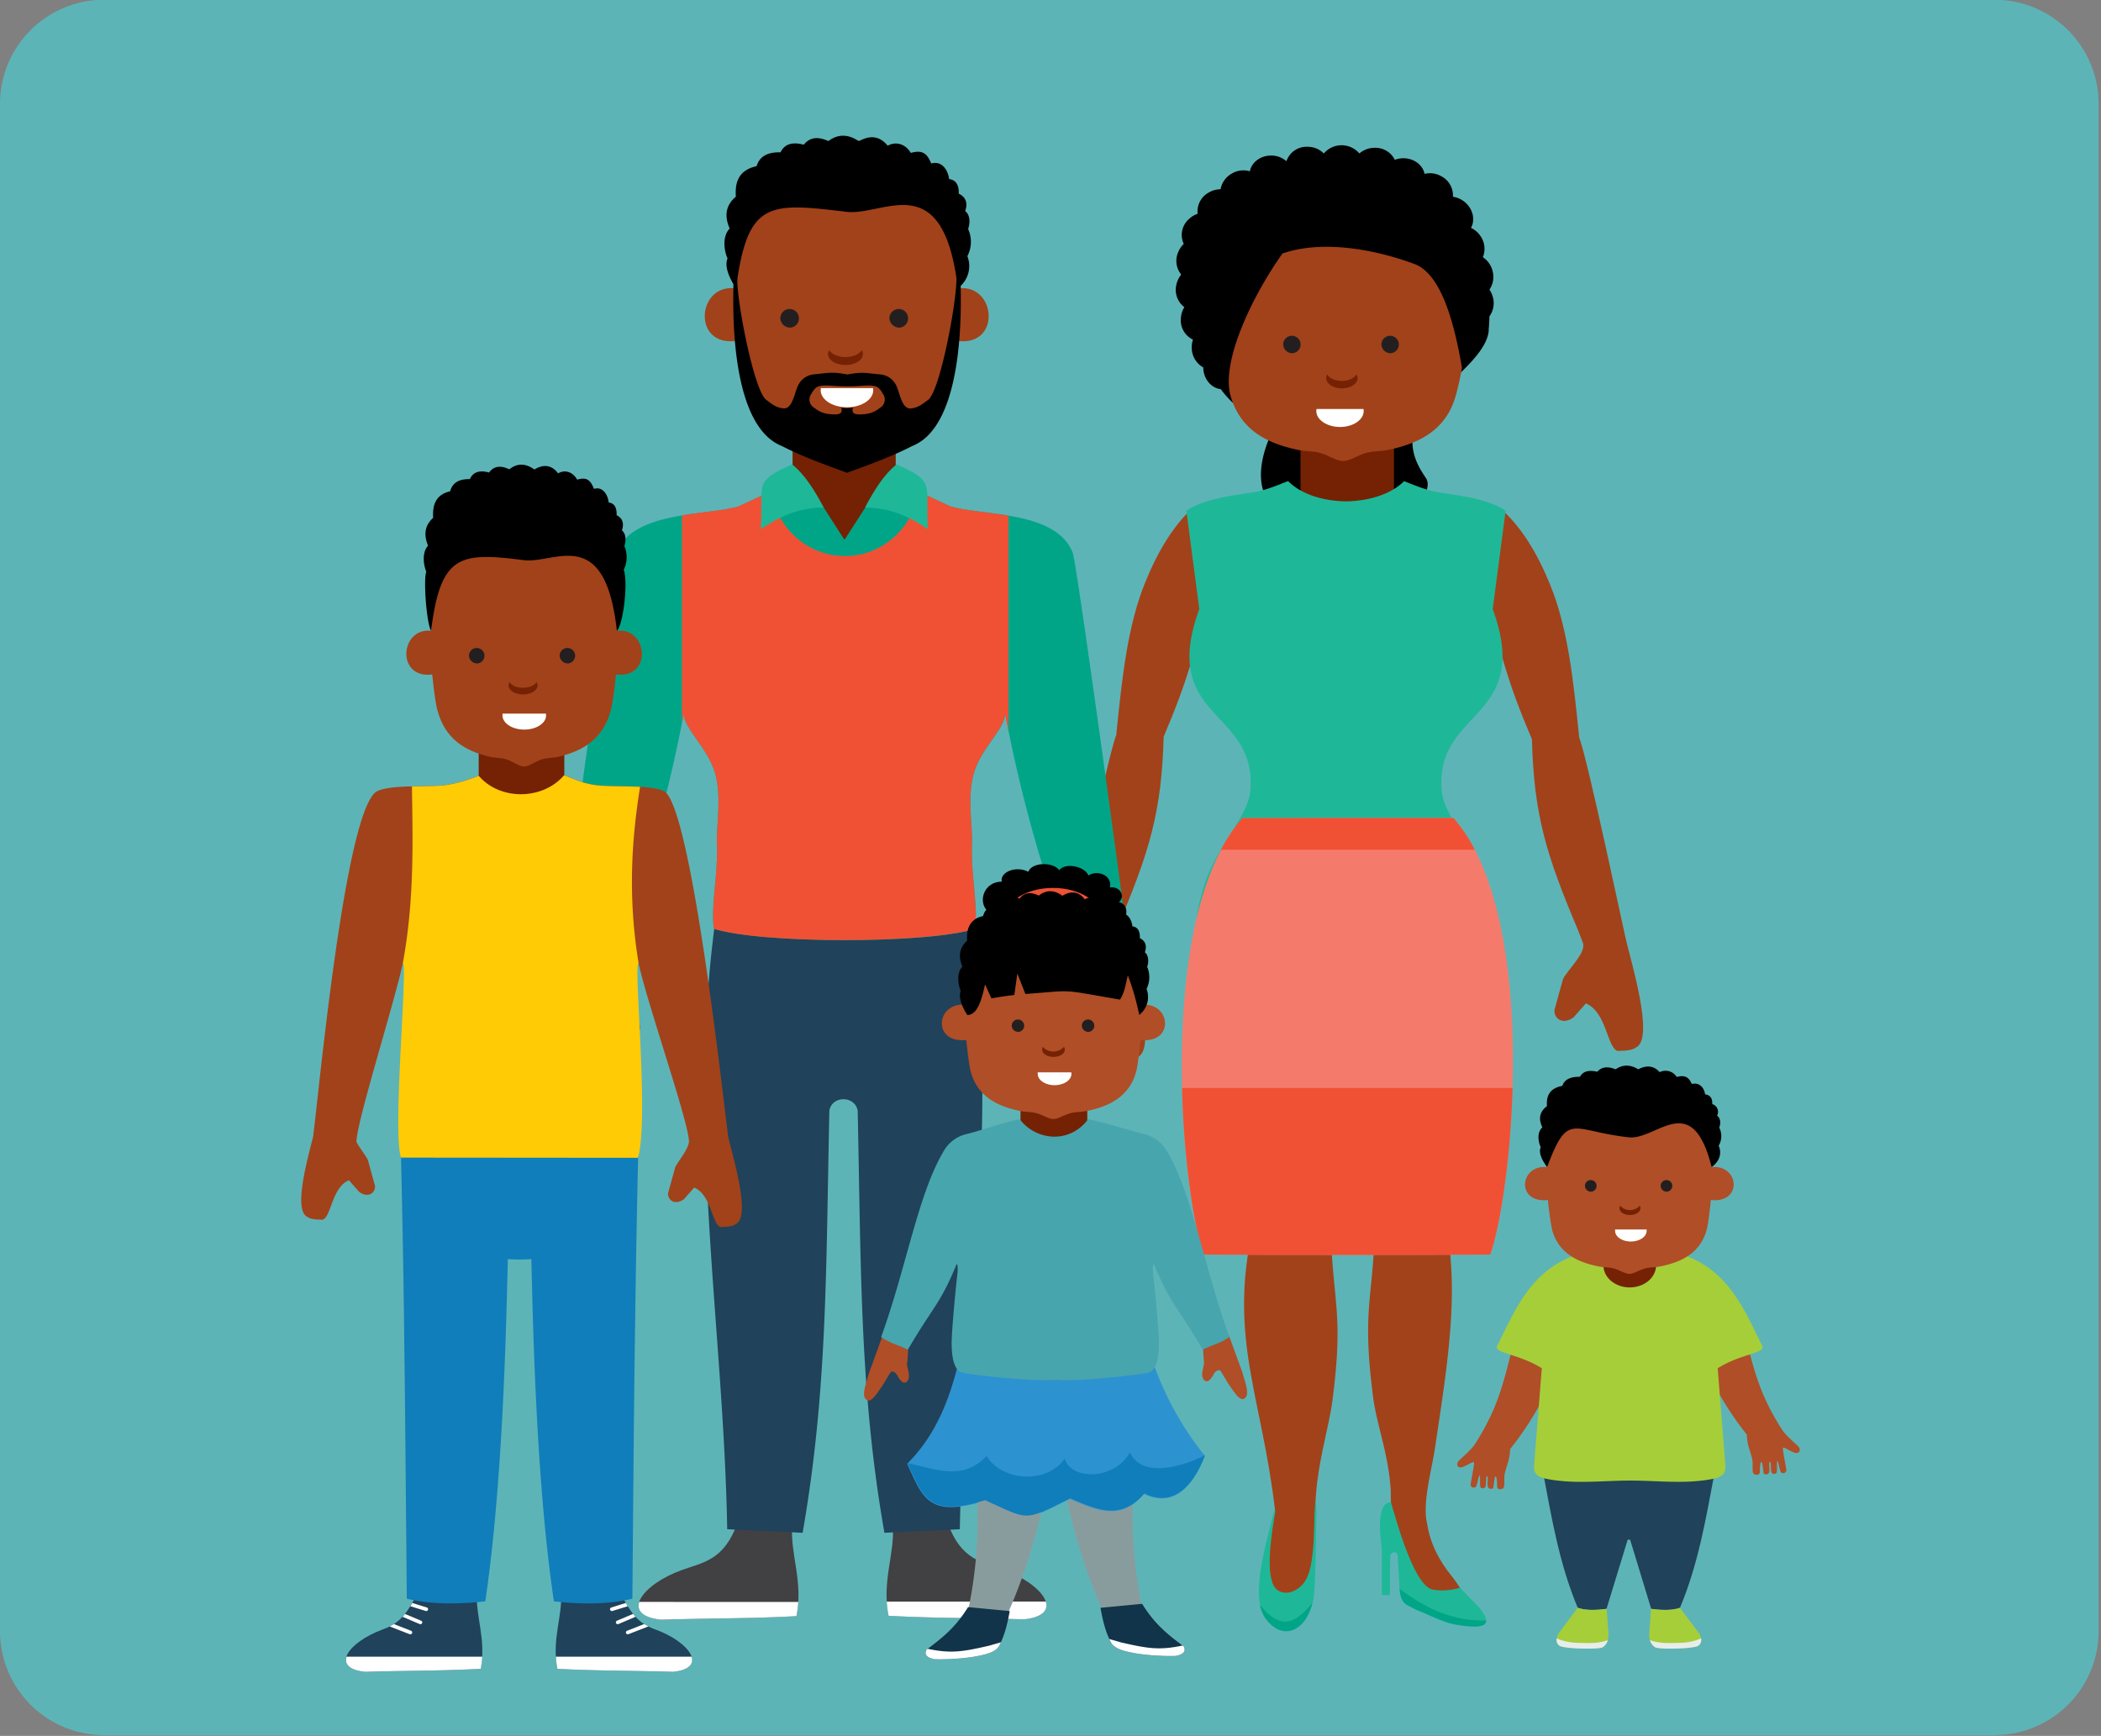 <svg id="Layer_1" data-name="Layer 1" xmlns="http://www.w3.org/2000/svg" xmlns:xlink="http://www.w3.org/1999/xlink" viewBox="0 0 740.6 612"><rect x="0" y="0" width="740.6" height="612" fill="#808080" stroke="none"/><defs><clipPath id="clip-path"><rect x="106.21" y="47.85" width="528.18" height="541.56" style="fill:none"/></clipPath></defs><path d="M703.3,611.73H36.46A36.7,36.7,0,0,1,0,575V36.63A36.7,36.7,0,0,1,36.46-.08H703.3a36.7,36.7,0,0,1,36.46,36.71V575a36.7,36.7,0,0,1-36.46,36.71" style="fill:#5db4b7"/><g style="clip-path:url(#clip-path)"><path d="M420.23,179.23c-6.61,6.18-12.13,15.12-16.57,26.14-6.07,15-8.08,32.63-10.17,53.73-2.82,6.9-16,69.2-16.37,70.75-2,8.7-10.33,35.62-3.57,38.56,1.5,1.32,6.46,1.15,6.46,1.15,3.65-1.28,3.87-13.76,11.12-16.73l4.35,4.92c4,2.89,7,.22,6.72-2.63q-1.54-5.52-3.07-11c-2-3.63-8.07-9.16-7-12.57l1.83-4.76c11.18-26.41,15.5-40.35,16.23-67.06,8.71-20.44,10.81-29.7,15.93-49.41-1.83-9.8-4-21.25-5.87-31.05" style="fill:#a2421a"/><path d="M529.92,180.16c6.61,6.18,12.13,15.12,16.57,26.14,6.07,15,8.08,32.63,10.17,53.73,2.82,6.9,15.94,69.11,16.37,70.75,2,8.7,10.33,35.62,3.57,38.56-1.51,1.32-6.47,1.15-6.47,1.15-3.64-1.28-3.86-13.76-11.11-16.73l-4.35,4.92c-4,2.89-7,.22-6.72-2.63,1-3.68,2-7.36,3.06-11,2-3.63,8.08-9.15,7-12.57l-1.84-4.76C545,301.27,540.71,287.33,540,260.62c-8.71-20.44-10.82-29.7-15.93-49.41,1.83-9.8,4-21.25,5.87-31.05" style="fill:#a2421a"/><path d="M434,350.36c-1.95,19,4.08,59.39,7.44,83.5-8.33,38.22,3.4,58.7,8,98.52-.37,1.48-5.25,19.28-5,30.54.18,8.27,4,11.86,10.18,8.68,11.89-6.09,7.82-25.77,9-40,.45-15.42,4.72-27.38,6.12-38.18,4-31.27,0-33.74-.7-61,5.24-19.89,5.47-54.81,7-72.92-12.61-2.56-29.39-6.57-42-9.12" style="fill:#a2421a"/><path d="M519.7,349.43c2,19-5,56.64-8.36,80.74,1.26,5.77-.47,8.61,0,13.69,1.76,20.47-2,43.15-5.53,66.77-1.12,7.54-4.45,19.28-2.81,26.28.36,1.48.94,9.06,8.51,18.48,5.18,6.45,9.37,15.54,3.16,12.36-3.95-2-9.12-1.08-13.94-5.33-3.09-2.72-4-11.6-6.56-14.67a41.67,41.67,0,0,1-5.8-8.86c-1.61-3.54,2.21-5.75,1.92-9.31-.05-1.78,0-3.76-.13-5.42-1.09-12.77-4.92-22.1-6.15-31.66-4-31.26,0-33.73.69-61-5.23-19.89-9-64.07-7.73-76.66,12.62-2.56,30.14-2.83,42.76-5.39" style="fill:#a2421a"/><path d="M524.78,116.56c-1,11.08-22.17,22.7-25.73,32.63-3.42,9.52,1.49,16.11,3.69,19.53s-2.55,13.57-16.12,17c-20.47,5.2-52.13-.42-39.08-31.57,2-4.9-3.24-3.34-13-12.18a34.42,34.42,0,0,1-4.21-4.76c-3.09-.35-5.72-3.12-6.14-6.77,0-.3-.05-.61-.05-.92a7.83,7.83,0,0,1-4-6.09,8.55,8.55,0,0,1,.38-3.7,7.54,7.54,0,0,1-4.26-7.63,8.41,8.41,0,0,1,1.23-3.81,7.62,7.62,0,0,1-2.84-7.8,8.36,8.36,0,0,1,1.73-3.69,7.64,7.64,0,0,1-1-8.06A8.19,8.19,0,0,1,417.27,86,7.45,7.45,0,0,1,419,77.32a8.57,8.57,0,0,1,3.16-1.95,7.59,7.59,0,0,1,3.9-7.48,8.39,8.39,0,0,1,4.19-1.17,7.91,7.91,0,0,1,3.89-5.49,8,8,0,0,1,6.44-.84c.6-3.15,3.72-5.55,7.48-5.55a8.09,8.09,0,0,1,5.41,2,7.46,7.46,0,0,1,7.37-5.09,8,8,0,0,1,5.8,2.36,8.21,8.21,0,0,1,12.53,0,8.14,8.14,0,0,1,5.44-2,7.64,7.64,0,0,1,7.07,4.24,8.42,8.42,0,0,1,3-.56c3.75,0,6.85,2.38,7.48,5.51a8.08,8.08,0,0,1,6,.89,7.64,7.64,0,0,1,4,7.18,8.36,8.36,0,0,1,4.2,1.89c2.89,2.42,3.73,6.27,2.16,9.07a8.28,8.28,0,0,1,3.33,2.87,7.8,7.8,0,0,1,.85,7.49,8,8,0,0,1,3.4,4.75,7.93,7.93,0,0,1-1.07,6.66,8.58,8.58,0,0,1,1.19,2.6,7.91,7.91,0,0,1-1.21,6.84c0,1.67-.13,3.34-.28,5"/></g><rect x="458.43" y="152.5" width="32.95" height="25.46" style="fill:#742203"/><g style="clip-path:url(#clip-path)"><path d="M433.75,139.45c3.44,12.34,13.15,16.88,23.55,19.1,4.57,1,6.1,0,10.9,2.21,2.6,1.2,3.93,1.79,5.26,1.78s2.65-.58,5.26-1.78c4.8-2.21,6.33-1.23,10.9-2.21,10.4-2.22,20.11-6.76,23.54-19.1a96.93,96.93,0,0,0,2.18-9.76c-3.27-19.36-8.32-33.47-16.74-36.61-14.19-5.28-32.58-8.53-46.53-3.71-11.24,15.89-21.57,38.37-18.32,50.08" style="fill:#a2421a"/><path d="M455.63,124.52a3.07,3.07,0,1,0-3.31-3.06,3.2,3.2,0,0,0,3.31,3.06" style="fill:#231f20"/><path d="M490.26,124.52a3.07,3.07,0,1,0-3.31-3.06,3.2,3.2,0,0,0,3.31,3.06" style="fill:#231f20"/><path d="M478.17,132a2.49,2.49,0,0,1,.38,1.31c0,2-2.48,3.6-5.54,3.6s-5.54-1.62-5.54-3.6a2.49,2.49,0,0,1,.38-1.31c.8,1.34,2.81,2.3,5.16,2.3s4.36-1,5.16-2.3" style="fill:#742203"/><path d="M480.62,144.19a3.35,3.35,0,0,1,.07.71c0,3.11-3.73,5.63-8.33,5.63S464,148,464,144.9a4.17,4.17,0,0,1,.07-.71Z" style="fill:#fff"/><path d="M454,169.63c-4,1.54-7.91,3.33-13.22,4.1-8,1.15-15.11,2.28-20.69,5.18a17.56,17.56,0,0,0-1.89,1.14l4.55,34.67c-14.28,39.22,20.26,35,18,63.88-.78,9.82-12,18.9-16.7,34.95-1.4,4.8-2.85,11-2.45,17.07,16.87,1.51,34.6,2.28,52.33,2.31H475c17.73,0,35.46-.8,52.33-2.31.4-6.05-1-12.27-2.45-17.07-4.67-16.05-15.92-25.13-16.7-34.95-2.28-28.89,32.25-24.66,18-63.88l4.55-34.67a20.47,20.47,0,0,0-1.88-1.14c-5.59-2.9-12.72-4-20.7-5.18-5.31-.77-9.24-2.56-13.22-4.1-4.6,4.67-12.48,7-20.43,7.12-7.93-.08-15.82-2.45-20.42-7.12" style="fill:#1eb898"/><path d="M437.92,288.43c-30.62,34.76-21.64,131-13.61,153.88,33.88.15,67.15.15,101,0,8-22.91,17.61-119.18-13-153.94-24.85,0-49.56,0-74.41.06" style="fill:#f47b6c"/><path d="M416.67,383.57c.64,25.93,4.22,49,7.64,58.74,33.88.16,67.15.16,101,0,3.42-9.76,7.12-32.8,7.88-58.74Z" style="fill:#f05134"/><path d="M437.92,288.43a56.43,56.43,0,0,0-7.52,11.14h89.46a55.51,55.51,0,0,0-7.53-11.2c-24.85,0-49.56,0-74.41.06" style="fill:#f05134"/><path d="M449.1,532.73c-2.05,9.16-9,30-2.87,38,3.92,5.13,8,4.92,10.72,3.28,3.4-2,5-6,5.95-9.79.64-2.48.88-13.84,1-23.17.06-4.05.22-6.7.11-9.22,0-1-.24-3.19-.35-2.72-.25,4-.37,7.85-.51,11.68a70,70,0,0,1-.67,8.45c-.64,5.17-2,9.62-6.4,11.62A5.79,5.79,0,0,1,451,561c-5.81-2.46-2.74-20.38-1.49-27.94.17-1-.4-.64-.38-.3" style="fill:#1eb898"/><path d="M444.16,565.78a12.08,12.08,0,0,0,2.07,5c3.92,5.13,8,4.92,10.72,3.28,3.16-1.89,4.75-5.49,5.74-9-3,3.58-6.3,6.64-9.55,6.65s-6.27-2.58-9-5.93" style="fill:#00a588"/><path d="M490.26,529.58c-2.37.15-3.34,2.49-3.66,5.41-.45,4.16.11,7.2.49,11.45v15.87l2.83.09.12-13.73c.13-1.63,2.31-2,2.61-.41.2,3.19.36,5.8.56,9,.15,2.52-.12,7.07,2.89,8.64l3.12,1.62c7.17,2.9,9.73,4.56,14.67,5.36,9.18,1.49,12.62.26,7.79-5.85q-3.51-3.64-7-7.28a21.34,21.34,0,0,1-9.69.68c-6.69-1.51-12.85-24.73-14.7-30.85" style="fill:#1eb898"/><path d="M493.35,560.18c.19,2.24.72,4.66,2.75,5.72l3.12,1.62c7.17,2.9,9.73,4.56,14.67,5.36,6.37,1,10,.76,10-1.55a41.45,41.45,0,0,1-8.74-.72c-9.44-2-15.31-5.78-21.78-10.43" style="fill:#00a588"/><path d="M259.82,537.28c-4.72,12.87-12,13.52-19.59,16.29-13.89,5-22.11,15.93-7.17,17.45,18.69-.56,31.79-.36,47.68-1.25,2.44-12-2.13-21.59-1.51-31.61-8.33-.29-11.09-.58-19.41-.88" style="fill:#414042"/><path d="M334.14,537.16c4.73,12.86,12,13.52,19.59,16.28,13.9,5,22.12,15.94,7.18,17.46-18.69-.56-31.79-.37-47.68-1.25-2.45-12,2.13-21.59,1.51-31.62,8.33-.29,11.08-.58,19.4-.87" style="fill:#414042"/><path d="M225.34,564.76c-1,3,1.07,5.58,7.72,6.26,18.69-.56,31.79-.36,47.68-1.25a36.28,36.28,0,0,0,.66-5Z" style="fill:#fff"/><path d="M368.63,564.64c1,3-1.07,5.58-7.72,6.26-18.69-.56-31.79-.37-47.68-1.25a36.28,36.28,0,0,1-.66-5Z" style="fill:#fff"/><path d="M251.78,327.41c-9.28,72.09,3.36,142.21,4.56,211.72,8,.42,18.6.84,26.58,1.27,8.68-49.62,8.23-91.75,9.42-148.84.94-5.37,9-5.37,10,0,1.2,57.09.74,99.22,9.42,148.84,8-.43,18.61-.85,26.58-1.27,1.21-69.51,13.84-139.63,4.56-211.72a702.41,702.41,0,0,1-91.07,0" style="fill:#20425a"/><path d="M284.67,147.41h25.77a5.31,5.31,0,0,1,5.3,5.29v48.8a5.32,5.32,0,0,1-5.3,5.3H284.67a5.31,5.31,0,0,1-5.29-5.3V152.7a5.3,5.3,0,0,1,5.29-5.29" style="fill:#742203"/><path d="M273,57.86c-8.81,8.13-13.53,24.71-14,43.78-13.27-1.5-15.05,20.53.41,18.56,0,0,1,10.24,2,14.42,3.21,13.17,12.27,18,22,20.39,4.27,1.05,5.69,0,10.17,2.35,4.83,2.54,4.94,2.54,9.77,0,4.48-2.35,5.9-1.3,10.17-2.35,9.7-2.38,18.76-7.22,22-20.39,1-4.18,2-14.42,2-14.42,15.46,2,13.68-20.06.4-18.56-.5-18.9-5.13-35.4-13.8-43.55-12.29-11.58-38.7-11.62-51.08-.23" style="fill:#a2421a"/><path d="M278.73,115.5a3.29,3.29,0,1,0-3.68-3.27,3.5,3.5,0,0,0,3.68,3.27" style="fill:#231f20"/><path d="M317.19,115.5a3.29,3.29,0,1,0-3.67-3.27,3.51,3.51,0,0,0,3.67,3.27" style="fill:#231f20"/><path d="M303.77,123.44a2.59,2.59,0,0,1,.41,1.39c0,2.12-2.75,3.84-6.15,3.84s-6.16-1.72-6.16-3.84a2.53,2.53,0,0,1,.43-1.39c.89,1.43,3.12,2.45,5.73,2.45s4.84-1,5.74-2.45" style="fill:#742203"/><path d="M307.73,136.82a3.92,3.92,0,0,1,.08.76c0,3.32-4.15,6-9.26,6s-9.25-2.7-9.25-6a3.91,3.91,0,0,1,.07-.76Z" style="fill:#fff"/><path d="M397.4,332.9c1.32,7.09,10.93,36.62,3.56,39.83-1.56,1.36-6.69,1.19-6.69,1.19-3.76-1.33-4-14.22-11.48-17.28-1.49,1.69-3,3.38-4.49,5.08-4.09,3-7.27.23-6.94-2.72q1.58-5.7,3.16-11.41c2.05-3.75,7-8.75,5.86-12.27L378.87,330Z" style="fill:#a2421a"/><path d="M199.54,335.55c-1.33,7.09-10.95,36.62-3.57,39.83,1.56,1.36,6.68,1.19,6.68,1.19,3.76-1.33,4-14.22,11.48-17.28l4.5,5.07c4.09,3,7.26.24,6.93-2.71Q224,356,222.4,350.24c-2.05-3.75-6.94-8.75-5.85-12.28l1.51-5.37Z" style="fill:#a2421a"/><path d="M297.85,331.43h-.36c-18.9,0-37.74-1.36-45.86-4-1.1-8.38,1.51-18.72,1.09-30-.25-6.64,1.88-17.12-.91-25.65-2.71-8.27-10.35-14.62-10.82-20A502.73,502.73,0,0,1,216.55,338l-19.34-1.45c.51-5.64,18.48-137.84,20-141.65,3-7.52,11-10.74,19.68-12.53,8.44-1.73,17.55-2.13,23.45-3.81l17.32-8.11,9.76,3.92q5.07,7.89,10.15,15.79h.22l10.16-15.79,9.75-3.92L335,178.52c5.89,1.68,15,2.08,23.45,3.81,8.71,1.79,16.7,5,19.68,12.53,1.51,3.81,19.48,136,20,141.65L378.8,338a501.85,501.85,0,0,1-24.45-86.19c-.47,5.41-8.11,11.76-10.82,20-2.79,8.53-.66,19-.91,25.65-.42,11.24,2.19,21.58,1.09,30-8.11,2.66-26.95,4-45.86,4Z" style="fill:#00a588"/><path d="M297.85,331.43h-.36c-18.9,0-37.74-1.36-45.86-4-1.1-8.38,1.51-18.72,1.09-30-.25-6.64,1.88-17.12-.91-25.65-2.71-8.27-10.35-14.62-10.82-20l-.6,3.09V181.69c7.37-1.22,14.86-1.72,19.94-3.17l11.44-5.36c2,13,12.91,22.88,26.05,22.88s24-9.84,26-22.74L335,178.52c5.21,1.49,12.94,2,20.49,3.26v75.84c-.39-2-.78-3.91-1.15-5.85-.47,5.41-8.11,11.76-10.82,20-2.79,8.53-.66,19-.91,25.65-.42,11.24,2.19,21.58,1.09,30-8.11,2.66-26.95,4-45.86,4Z" style="fill:#f05134"/><path d="M279.2,163.71c-2.05.93-3.72,1.72-5.07,2.45-7.84,4.25-5.12,6.46-5.94,20.39,6-4.08,12.61-7.45,22.14-7.66-3.31-6.27-6.85-11.82-11.13-15.18" style="fill:#1eb898"/><path d="M316.07,163.71c2.05.93,3.72,1.72,5.07,2.45,7.84,4.25,5.12,6.46,5.94,20.39-6-4.08-12.62-7.45-22.14-7.66,3.3-6.27,6.85-11.82,11.13-15.18" style="fill:#1eb898"/><path d="M296.52,143.71c.85,2.55-1.49,2.52-3.86,2.3a9.46,9.46,0,0,1-5.55-2.18,3.39,3.39,0,0,1-1-5.13,6.37,6.37,0,0,1,1.66-2.11c1.28-.78,3.15-.77,5.72-.58,1.65.12,3.3.18,4.95.19h.35c1.64,0,3.28-.07,4.94-.19,2.57-.19,4.44-.2,5.72.58a6.25,6.25,0,0,1,1.66,2.11,3.39,3.39,0,0,1-1,5.13,9.49,9.49,0,0,1-5.56,2.18c-2.37.22-4.72.25-3.86-2.3a12.34,12.34,0,0,1-4.2,0Zm2.1-11.7c-5.38-1-6.31-.56-12,0a6.79,6.79,0,0,0-5,3.34c-1.41,2-2,8.85-5.35,8.62-2.46-.17-3.92-1.3-6.15-3-4.25-2.94-10.44-34.76-10.22-42.74a8.89,8.89,0,0,1-1.36,1.55c-.06,6.37-1.83,50.06,17.09,57.47,5.36,2.79,12.77,5.8,22.8,9.35v.14a.56.56,0,0,0,.16-.07h0a.71.71,0,0,0,.16.07v-.14c10-3.55,17.42-6.56,22.79-9.35,18.92-7.41,17.14-51.21,17.09-57.58A10.6,10.6,0,0,1,337.13,98c.23,8-5.78,40.05-10,43-2.23,1.67-3.69,2.8-6.14,3-3.38.23-3.95-6.59-5.36-8.62a6.81,6.81,0,0,0-5-3.34c-5.71-.53-6.63-1-12,0"/><path d="M266.66,58.6c-6.48,1.42-7.61,5.91-7.27,10.73-3.25,2.76-4.32,6.33-2.18,11.24-2.94,3.07-1.73,8.48-.75,10.52-1.3,3,1,7.65,3,10.52,4.07-31.07,11.6-30.21,39.33-26.88,13.27,1.13,33.82-16,38.83,26.88A9.58,9.58,0,0,0,341,90.31a10.94,10.94,0,0,0,.26-9.58c.92-2.6.46-5.31-1.05-6.29,1.12-3.14-.05-5.15-2.26-6.16.13-3.06-1-4.86-3.4-5.15-.38-3.37-2.75-6.57-6.28-5.48-1.55-3.7-3.2-4.86-7.21-3.74-1.85-3.18-5.3-4.16-8.15-2.54-3-3.69-6.51-3.63-10.17-1.57-3.8-2.63-7.46-2.55-10.73-.06-3.45-1.58-6.46-1.52-8.67,1.28-3.72-1-6.7-.46-8.21,2.68-4-.09-7.25,1-8.43,4.9"/></g><rect x="359.73" y="384.18" width="23.53" height="18.17" style="fill:#742203"/><g style="clip-path:url(#clip-path)"><path d="M311,471.16l-4.83,13.33c-.42,1.89-2.43,6.86-1.19,8.52,1.6,2.14,3.44-.68,5.64-3.85,1.26-1.8,2.36-4,3.48-5.55a1.82,1.82,0,0,1,1.64.54c.58.52.83,1.56,1.87,2.67,1.22,1.31,2.46.44,2.74-1.07s-.54-3.45-.62-4.9A41.13,41.13,0,0,0,320,473l-9-1.85" style="fill:#b04e27"/><path d="M433.15,470.69,438,484c.42,1.88,2.44,6.86,1.19,8.51-1.6,2.14-3.44-.68-5.64-3.84-1.26-1.81-2.36-4-3.48-5.56a1.83,1.83,0,0,0-1.64.54c-.57.52-.83,1.56-1.87,2.67-1.22,1.31-2.46.44-2.74-1.06s.54-3.46.62-4.91a42.83,42.83,0,0,1-.24-7.84l9-1.84" style="fill:#b04e27"/><path d="M400,519.78a153.21,153.21,0,0,0,2.79,47.74l-13.95.7a197,197,0,0,1-13.94-46l25.1-2.43" style="fill:#899c9d"/><path d="M337.54,481.73c-3.4,13.14-8.16,24.71-17.78,34.33,5.44,11.76,7.35,19.25,27.37,13.07,15.77,7.09,13.37,7.6,30-.7,9.43,4,17.85,8,26.14-1.74,9.62,4.71,16.8-1.45,21.44-13.42a110.19,110.19,0,0,1-18.48-33.63l-68.66,2.09" style="fill:#2d92d0"/><path d="M343.86,520.92a153.24,153.24,0,0,1-2.79,47.75l13.94.7a196.53,196.53,0,0,0,13.95-46l-25.1-2.44" style="fill:#899c9d"/><path d="M341.25,566.58c-4.22,6.81-8.41,10.39-14.64,15-1.06,1.85.37,2.94,2.79,3.4a82.05,82.05,0,0,0,12.91-.73c5.71-.9,8.82-1.88,10-4.19,1.47-3,2.53-6,3.62-12.07l-14.64-1.4" style="fill:#11344a"/><path d="M327,581.29l-.37.28c-1.06,1.85.36,2.94,2.79,3.4a81.86,81.86,0,0,0,12.9-.73c5.72-.9,8.83-1.88,10-4.19.18-.35.34-.7.51-1.06l-4.24,1.22c-9.18,2.11-13.42,2.83-21.56,1.08" style="fill:#fff"/><path d="M402.6,565.43c4.22,6.81,8.41,10.39,14.64,15,1.06,1.85-.37,2.94-2.79,3.4a82.05,82.05,0,0,1-12.91-.73c-5.71-.9-8.82-1.88-10-4.19-1.48-3-2.53-6-3.62-12.07l14.64-1.4" style="fill:#11344a"/><path d="M319.9,515.83h0c5.44,11.77,7.34,19.26,27.36,13.07,15.77,7.1,13.38,7.61,30-.7,9.43,4,17.85,8,26.14-1.74C413,531.18,420.17,525,424.81,513c-7,3.67-22,8.63-26.49-.87-6,10.15-21.13,9.48-23,2.09-6.3,9.16-22.21,8-27.53-.87-8.47,8.77-17.64,4.72-27.89,2.44" style="fill:#0f7eba"/><path d="M416.86,580.14l.37.28c1.06,1.85-.36,2.93-2.78,3.39a81.93,81.93,0,0,1-12.91-.72c-5.72-.9-8.83-1.89-10-4.19-.18-.35-.35-.7-.51-1.06l4.24,1.22c9.17,2.11,13.41,2.83,21.55,1.08" style="fill:#fff"/><path d="M359.47,394.58c-6.9,1.47-11.69,3.39-18.39,5.15a12.51,12.51,0,0,0-8.28,5.85c-9.1,15-13.3,41.25-22.2,65.8,3.72,2.5,5.42,2.47,9.43,4.45,8.76-15.1,11.32-15.82,17.19-30.19,0,0,.7,0,.17,4.36s-1.74,17.25-1.91,22.3.52,11,3.83,11.68,21.09,2.79,30.15,2.61c.78,0,1.62,0,2.53-.08s1.74.07,2.52.08c9.07.18,26.84-1.91,30.15-2.61s4-6.62,3.83-11.68-1.39-17.95-1.91-22.3.18-4.36.18-4.36c5.86,14.37,8.42,15.09,17.19,30.19,4-2,5.7-1.95,9.42-4.45-8.9-24.55-13.1-50.79-22.2-65.8a12.51,12.51,0,0,0-8.28-5.85c-6.7-1.76-12.42-3.68-19.31-5.15-6.93,9.14-18.76,7.21-24.11,0" style="fill:#47a5ae"/><path d="M351.3,326.67c-6.93,5.43-10.64,14.81-11,27.56-10.44-1-11.84,13.74.32,12.42,0,0,.8,8.57,1.6,11.37,2.52,8.81,9.64,12.05,17.27,13.64,3.36.7,4.48,0,8,1.58,3.8,1.7,3.88,1.7,7.68,0,3.52-1.58,4.64-.88,8-1.58,7.63-1.59,14.76-4.83,17.28-13.64.79-2.8,1.6-11.37,1.6-11.37,12.16,1.32,10.75-13.42.31-12.42-.39-12.64-4-22-10.85-27.41-9.67-7.75-30.44-7.78-40.17-.15" style="fill:#b04e27"/><path d="M359,363.8a2.19,2.19,0,1,0-2.36-2.18A2.28,2.28,0,0,0,359,363.8" style="fill:#231f20"/><path d="M383.71,363.8a2.19,2.19,0,1,0-2.36-2.18,2.28,2.28,0,0,0,2.36,2.18" style="fill:#231f20"/><path d="M375.08,369.11a1.76,1.76,0,0,1,.27.93c0,1.42-1.77,2.57-4,2.57s-4-1.15-4-2.57a1.85,1.85,0,0,1,.27-.93,5,5,0,0,0,7.37,0" style="fill:#742203"/><path d="M377.63,378.07a2.84,2.84,0,0,1,.05.51c0,2.22-2.66,4-5.95,4s-5.94-1.8-5.94-4a2.85,2.85,0,0,1,0-.51Z" style="fill:#fff"/><path d="M353.12,310.81c-6.37.09-8.28,6.94-5.3,10.06-1.66,1.4-1,3.88-.43,4.82,3.3,9.28,39.82,15.19,47.49-.36,2.66-1.23,3.27-6.55-.44-7.27,2.51-2.24.09-5.76-3.18-5.18.87-4.45-4.53-6.28-7.58-4.22-1.2-3.16-8.07-4.73-10.3-1.88-2.16-3-9.67-2.85-10.9.56-4.43-2.28-10.11.21-9.36,3.47"/><path d="M371.16,334.21c9.39,0,17-4.76,17-10.58s-7.65-10.59-17-10.59-17,4.76-17,10.59,7.65,10.58,17,10.58" style="fill:#f05134"/><path d="M346.56,322.94c-5,1.15-5.9,4.79-5.63,8.7-2.52,2.25-3.35,5.15-1.69,9.13-2.29,2.49-1.34,6.89-.58,8.55-1,2.42.8,6.21,2.31,8.53,3.58,0,5.06-5.37,6.27-10.81.93,2.07,1.78,3.94,2.26,4.95,2.73-.51,5.4-.91,8.05-1.2l1.06-7.59,2.83,7.22c17.84-1.24,11.17-1.82,33.35,2,1.82-2.81,2-5.69,2.78-8.54a88.06,88.06,0,0,1,4,13.94,8,8,0,0,0,2.6-9.17,9.31,9.31,0,0,0,.21-7.78c.71-2.11.35-4.31-.82-5.11.87-2.55,0-4.17-1.76-5,.1-2.48-.73-3.94-2.63-4.17-.3-2.74-2.13-5.34-4.87-4.46-1.2-3-2.48-3.94-5.59-3-1.44-2.58-4.11-3.38-6.32-2.07-2.32-3-5.05-2.94-7.9-1.26-2.94-2.15-5.77-2.08-8.31-.06-2.68-1.28-5-1.23-6.73,1-2.89-.77-5.19-.37-6.36,2.18-3.12-.07-5.63.81-6.55,4"/><path d="M567.47,442.21h13.66a3.41,3.41,0,0,1,3.39,3.4v7.32a3.41,3.41,0,0,1-3.39,3.4H567.47a3.41,3.41,0,0,1-3.4-3.4v-7.32a3.41,3.41,0,0,1,3.4-3.4" style="fill:#742203"/><path d="M533.15,475.09c-3.34,12.89-5.18,21.46-13.21,34-1.48,2.26-5,5.11-5.79,6s-.61,2.26.72,2.26,4.49-2.38,4.7-1.8-.78,5.12-1.17,7.69a1.09,1.09,0,0,0,1.94.81c.48-.87.91-4,1.23-3.88s-.11,4.19.43,4.29a1.08,1.08,0,0,0,1.64-.28c.26-.59.12-3.83.48-3.74.82-.12-.32,3.4.68,4.23.24.18,1.26.41,1.58-.14.11-.19.4-4,.75-4,.62,0,.57,2.43.62,3.64s2,1.07,2.38.14c.33-1.3,0-3.54.26-4.67.77-3.31,1.79-4.85,1.94-8.76a114.44,114.44,0,0,0,13-20.54l-.36-9.23-11.85-6" style="fill:#b04e27"/><path d="M614.94,470c3.34,12.88,5.17,21.45,13.21,34,1.48,2.27,5,5.12,5.79,6s.6,2.27-.73,2.27-4.48-2.38-4.7-1.81.78,5.13,1.17,7.69a1.09,1.09,0,0,1-1.94.81c-.48-.87-.91-4-1.23-3.88s.12,4.2-.42,4.29a1.09,1.09,0,0,1-1.65-.28c-.26-.58-.12-3.83-.48-3.73-.81-.12.32,3.39-.68,4.22-.24.18-1.26.41-1.58-.14-.11-.19-.4-4-.75-4-.62,0-.56,2.43-.62,3.64s-2,1.07-2.38.14c-.33-1.3,0-3.53-.26-4.67-.76-3.31-1.79-4.85-1.94-8.76a114.93,114.93,0,0,1-13-20.53c.13-3.08.24-6.16.37-9.23l11.85-6" style="fill:#b04e27"/><path d="M544,519.47c3,15.94,5.68,31.93,12.16,47.37,2.94,1,6.46.83,10.13.37l7.47-24.39h.86l7.43,24.4c3.67.46,7.18.62,10.13-.37,6.48-15.44,9.13-31.43,12.16-47.37Z" style="fill:#20425a"/><path d="M554.59,442.79c-15.45,5.78-20.92,20-26.76,31.54-1.68,2.78,7.41,2.84,15.65,8.05q-1.35,17.1-2.71,34.2c-.29,3.37,1.6,4.35,5.47,5,9.5,1.63,18.37.43,28.24.4h0c9.88,0,18.74,1.23,28.24-.4,3.87-.68,5.76-1.66,5.47-5q-1.35-17.1-2.71-34.2c8.24-5.21,17.33-5.27,15.65-8.05-5.83-11.52-11.3-25.73-26.71-31.52a35.81,35.81,0,0,1-7.66,2.41,20.42,20.42,0,0,1-3,.39c0,.17,0,.33,0,.49,0,4.3-4.16,7.78-9.28,7.78s-9.27-3.48-9.27-7.78a4,4,0,0,1,0-.49,20.85,20.85,0,0,1-3-.39,35,35,0,0,1-7.69-2.43Z" style="fill:#a6ce39"/><path d="M556.15,566.85l-6.65,8.88c-1.16,1.55-1.2,4.18.78,4.74,3.33.92,13.83,1,14.69.23,2-1.42,2.13-3.46,2-5.37-.33-2.7-.32-5.43-.65-8.12-3.67.46-7.19.63-10.13-.36" style="fill:#a6ce39"/><path d="M548.73,577.63a19.41,19.41,0,0,0,7.61,1.55c3.27.11,7,.31,10.41-.93A4.37,4.37,0,0,1,565,580.7c-.86.79-11.36.69-14.69-.23a2.37,2.37,0,0,1-1.55-2.84" style="fill:#e8edec"/><path d="M592.2,566.85l6.64,8.88c1.16,1.55,1.2,4.18-.78,4.74-3.33.92-13.83,1-14.68.23-2-1.42-2.13-3.46-2-5.37.32-2.7.32-5.43.64-8.12,3.67.46,7.19.63,10.14-.36" style="fill:#a6ce39"/><path d="M599.61,577.63a19.34,19.34,0,0,1-7.61,1.55c-3.26.11-7,.31-10.41-.93a4.39,4.39,0,0,0,1.79,2.45c.85.79,11.35.69,14.68-.23a2.36,2.36,0,0,0,1.55-2.84" style="fill:#e8edec"/><path d="M555.67,385.69c-6.48,5.08-9.95,13.84-10.32,25.77-9.75-.94-11.06,12.84.3,11.61a100.32,100.32,0,0,0,1.49,10.62c2.36,8.24,9,11.27,16.15,12.75,3.14.66,4.19,0,7.48,1.47,3.55,1.59,3.63,1.59,7.18,0,3.29-1.47,4.34-.81,7.48-1.47,7.13-1.48,13.79-4.51,16.14-12.75.75-2.62,1.5-10.62,1.5-10.62,11.36,1.23,10-12.55.3-11.61-.37-11.82-3.78-20.53-10.15-25.63-9-7.24-28.45-7.27-37.55-.14" style="fill:#b04e27"/><path d="M560.9,420.13a2.05,2.05,0,1,0-2.21-2.05,2.14,2.14,0,0,0,2.21,2.05" style="fill:#231f20"/><path d="M587.59,420.13a2.05,2.05,0,1,0-2.21-2.05,2.14,2.14,0,0,0,2.21,2.05" style="fill:#231f20"/><path d="M578,425.09a1.62,1.62,0,0,1,.25.87c0,1.33-1.65,2.4-3.69,2.4s-3.7-1.07-3.7-2.4a1.72,1.72,0,0,1,.25-.87,4.64,4.64,0,0,0,6.89,0" style="fill:#742203"/><path d="M550.7,382.82c-4.81.95-5.64,3.93-5.39,7.14-2.41,1.84-3.21,4.22-1.62,7.49-2.19,2-1.28,5.65-.56,7-1,2,.77,5.09,2.22,7,7.52-19.92,8.45-12.68,29-10.46,9.85.75,22.1-17,29,10.46,1.9-1.33,4-4,2.48-7.53a6.63,6.63,0,0,0,.2-6.38c.68-1.73.34-3.53-.78-4.19a2.84,2.84,0,0,0-1.68-4.1c.09-2-.71-3.23-2.53-3.43-.28-2.24-2-4.37-4.66-3.65-1.15-2.46-2.37-3.23-5.34-2.49a4.63,4.63,0,0,0-6-1.69c-2.22-2.46-4.84-2.42-7.56-1-2.82-1.76-5.53-1.7-8,0-2.57-1.05-4.8-1-6.44.86-2.77-.64-5-.31-6.09,1.78-3-.05-5.39.67-6.27,3.27"/><path d="M580.43,433.46a2.59,2.59,0,0,1,0,.48c0,2.07-2.49,3.76-5.56,3.76s-5.55-1.69-5.55-3.76a2.59,2.59,0,0,1,0-.48Z" style="fill:#fff"/><path d="M148,560.27c-4.53,8.53-6.68,11.87-13.17,14.23-11.86,4.31-18.88,13.6-6.13,14.91,16-.48,27.14-.32,40.71-1.07,2.08-10.26-1.83-18.43-1.3-27-7.1-.25-13-.83-20.11-1.08" style="fill:#20425a"/><path d="M217.91,560.27c4.52,8.53,6.67,11.87,13.16,14.23,11.87,4.31,18.88,13.6,6.13,14.91-15.95-.48-27.14-.32-40.71-1.07-2.08-10.26,1.83-18.43,1.3-27,7.11-.25,13-.83,20.12-1.08" style="fill:#20425a"/><path d="M145.35,565.14c-.24.4-.46.78-.69,1.14l5.36,1.66a.69.69,0,0,0,.86-.41.64.64,0,0,0-.44-.81ZM142.78,569c-.29.36-.58.71-.88,1l6,2.56a.68.68,0,0,0,.89-.32.62.62,0,0,0-.34-.85Zm-3.89,3.58,6,2.36a.64.64,0,0,1,.37.84.7.7,0,0,1-.89.35l-7-2.72a13.4,13.4,0,0,0,1.45-.83" style="fill:#fff"/><path d="M220.59,565.14q.34.6.69,1.14l-5.36,1.66a.67.67,0,0,1-.85-.41.63.63,0,0,1,.43-.81Zm2.57,3.85c.29.36.58.71.88,1l-6,2.56a.68.68,0,0,1-.89-.32.63.63,0,0,1,.34-.85Zm3.89,3.58-6,2.36a.64.64,0,0,0-.37.84.69.69,0,0,0,.88.35l7-2.72a15.63,15.63,0,0,1-1.45-.83" style="fill:#fff"/><path d="M122.15,584.06c-.84,2.61.92,4.77,6.59,5.35,16-.48,27.14-.32,40.71-1.07a31.36,31.36,0,0,0,.55-4.28Z" style="fill:#fff"/><path d="M243.79,584.06c.84,2.61-.91,4.77-6.59,5.35-15.95-.48-27.14-.32-40.71-1.07a31.36,31.36,0,0,1-.55-4.28Z" style="fill:#fff"/><path d="M172,260.37h23.67a3.26,3.26,0,0,1,3.25,3.25v15.84a3.26,3.26,0,0,1-3.25,3.25H172a3.26,3.26,0,0,1-3.26-3.25V263.62a3.26,3.26,0,0,1,3.26-3.25" style="fill:#742203"/><path d="M152,222.39c-11-1.24-12.48,17,.35,15.4,0,0,.83,8.5,1.68,12,2.66,10.93,10.17,14.95,18.22,16.92,3.55.87,4.73,0,8.44,1.95,4,2.11,4.1,2.11,8.11,0,3.71-1.95,4.9-1.08,8.44-1.95,8.05-2,15.57-6,18.23-16.92.84-3.47,1.68-12,1.68-12,12.83,1.64,11.35-16.64.34-15.4-.83-31.09-14.89-39.89-33.72-39-15.86.73-30.9,6.33-31.77,39" style="fill:#a2421a"/><path d="M168.36,233.89a2.73,2.73,0,1,0-3.05-2.71,2.9,2.9,0,0,0,3.05,2.71" style="fill:#231f20"/><path d="M200.27,233.89a2.73,2.73,0,1,0-3-2.71,2.9,2.9,0,0,0,3,2.71" style="fill:#231f20"/><path d="M189.14,240.48a2.21,2.21,0,0,1,.34,1.16c0,1.76-2.29,3.18-5.1,3.18s-5.11-1.42-5.11-3.18a2.22,2.22,0,0,1,.35-1.16c.74,1.19,2.59,2,4.76,2s4-.84,4.76-2" style="fill:#742203"/><path d="M192.42,251.58a2.73,2.73,0,0,1,.07.64c0,2.75-3.44,5-7.68,5s-7.68-2.24-7.68-5c0-.22,0-.43.06-.64Z" style="fill:#fff"/><path d="M256.75,401c1.76,7.47,8.07,28.18,2.55,30.58-1.25,1.1-5.37,1-5.37,1-3-1.06-3.21-11.43-9.23-13.89l-3.61,4.08c-3.29,2.4-5.84.19-5.58-2.19.85-3.05,1.7-6.11,2.54-9.16,1.44-2.64,4.63-6.28,4.82-9.05-.32-7.49-14.8-48.83-17.75-62.7-2-.31-2.87,42.14-.24,68.55-15.29,1.37-26.5,1.8-40.93,1.84h-.8c-14.42,0-26.49-.54-41.78-1.91,2.62-26.41,2.57-68.79.61-68.48-3,14-16.34,56.1-16.34,62.89,1.09,2.14,3,4.42,4,6.3.85,3.06,1.69,6.12,2.54,9.17.26,2.37-2.29,4.58-5.58,2.18L123,416.1c-6,2.46-6.2,12.83-9.23,13.89,0,0-4.11.15-5.37-.95-5-2.18-.29-19.4,1.95-28.17,2-14.91,11.38-116.94,22.74-122,5.4-2.4,17.84-1.21,24.33-2.14a49.33,49.33,0,0,0,11.3-3.26c7.53,8.8,22.62,8.63,30.14-.18,3.34,1.29,6.32,2.8,10.76,3.44,6.5.93,18.94-.26,24.33,2.14,9.57,4.24,20.82,107.26,22.77,122.12" style="fill:#a2421a"/><path d="M141.32,406.46q.72,29,1.08,58c.45,33.05.68,66.09,1,99.17,8,1.92,17.3,2.11,27.66.93,5.46-37,7.15-83.69,7.94-120.65a67.77,67.77,0,0,0,8.31,0c.79,37,2.47,83.62,7.94,120.65,10.35,1.18,19.69,1,27.66-.93.29-33.08.51-66.12,1-99.17q.39-29,1.07-58a613.77,613.77,0,0,1-83.6,0" style="fill:#0f7eba"/><path d="M168.75,273.49a49.83,49.83,0,0,1-11.3,3.26c-3.17.45-7.75.4-12.24.51.29,20.2.85,40.27-3.23,62.38,1.92-.3-3.77,59.84-.61,68.48l83.51.07c4-13.77-1.72-68.86.24-68.55-3.72-22.41-2.65-42.77.51-62.24-5.54-.31-11.92-.07-16-.65-4.43-.64-7.41-2.14-10.73-3.42h-.05c-7.53,8.79-22.6,9-30.13.16" style="fill:#ffcb05"/><path d="M158.69,173.2c-5.34,1.24-6.26,5.15-6,9.36-2.68,2.41-3.56,5.52-1.8,9.81-2.42,2.67-1.42,7.39-.62,9.18-1.07,2.6.08,18.34,1.69,20.84,3.36-27.1,10.23-27.77,33.07-24.86,10.93,1,28.3-12.51,32.42,24.86,2.11-1.73,4.07-16.89,2.42-21.53a10,10,0,0,0,.22-8.35c.75-2.28.38-4.64-.87-5.5.93-2.74,0-4.48-1.86-5.37.1-2.67-.78-4.24-2.8-4.49-.31-2.94-2.26-5.73-5.18-4.78-1.27-3.23-2.63-4.24-5.93-3.26-1.53-2.78-4.37-3.63-6.71-2.22-2.46-3.22-5.37-3.17-8.38-1.36-3.13-2.3-6.14-2.23-8.83-.07-2.85-1.37-5.33-1.31-7.15,1.13-3.07-.84-5.52-.41-6.76,2.33-3.3-.07-6,.88-6.95,4.28"/></g></svg>